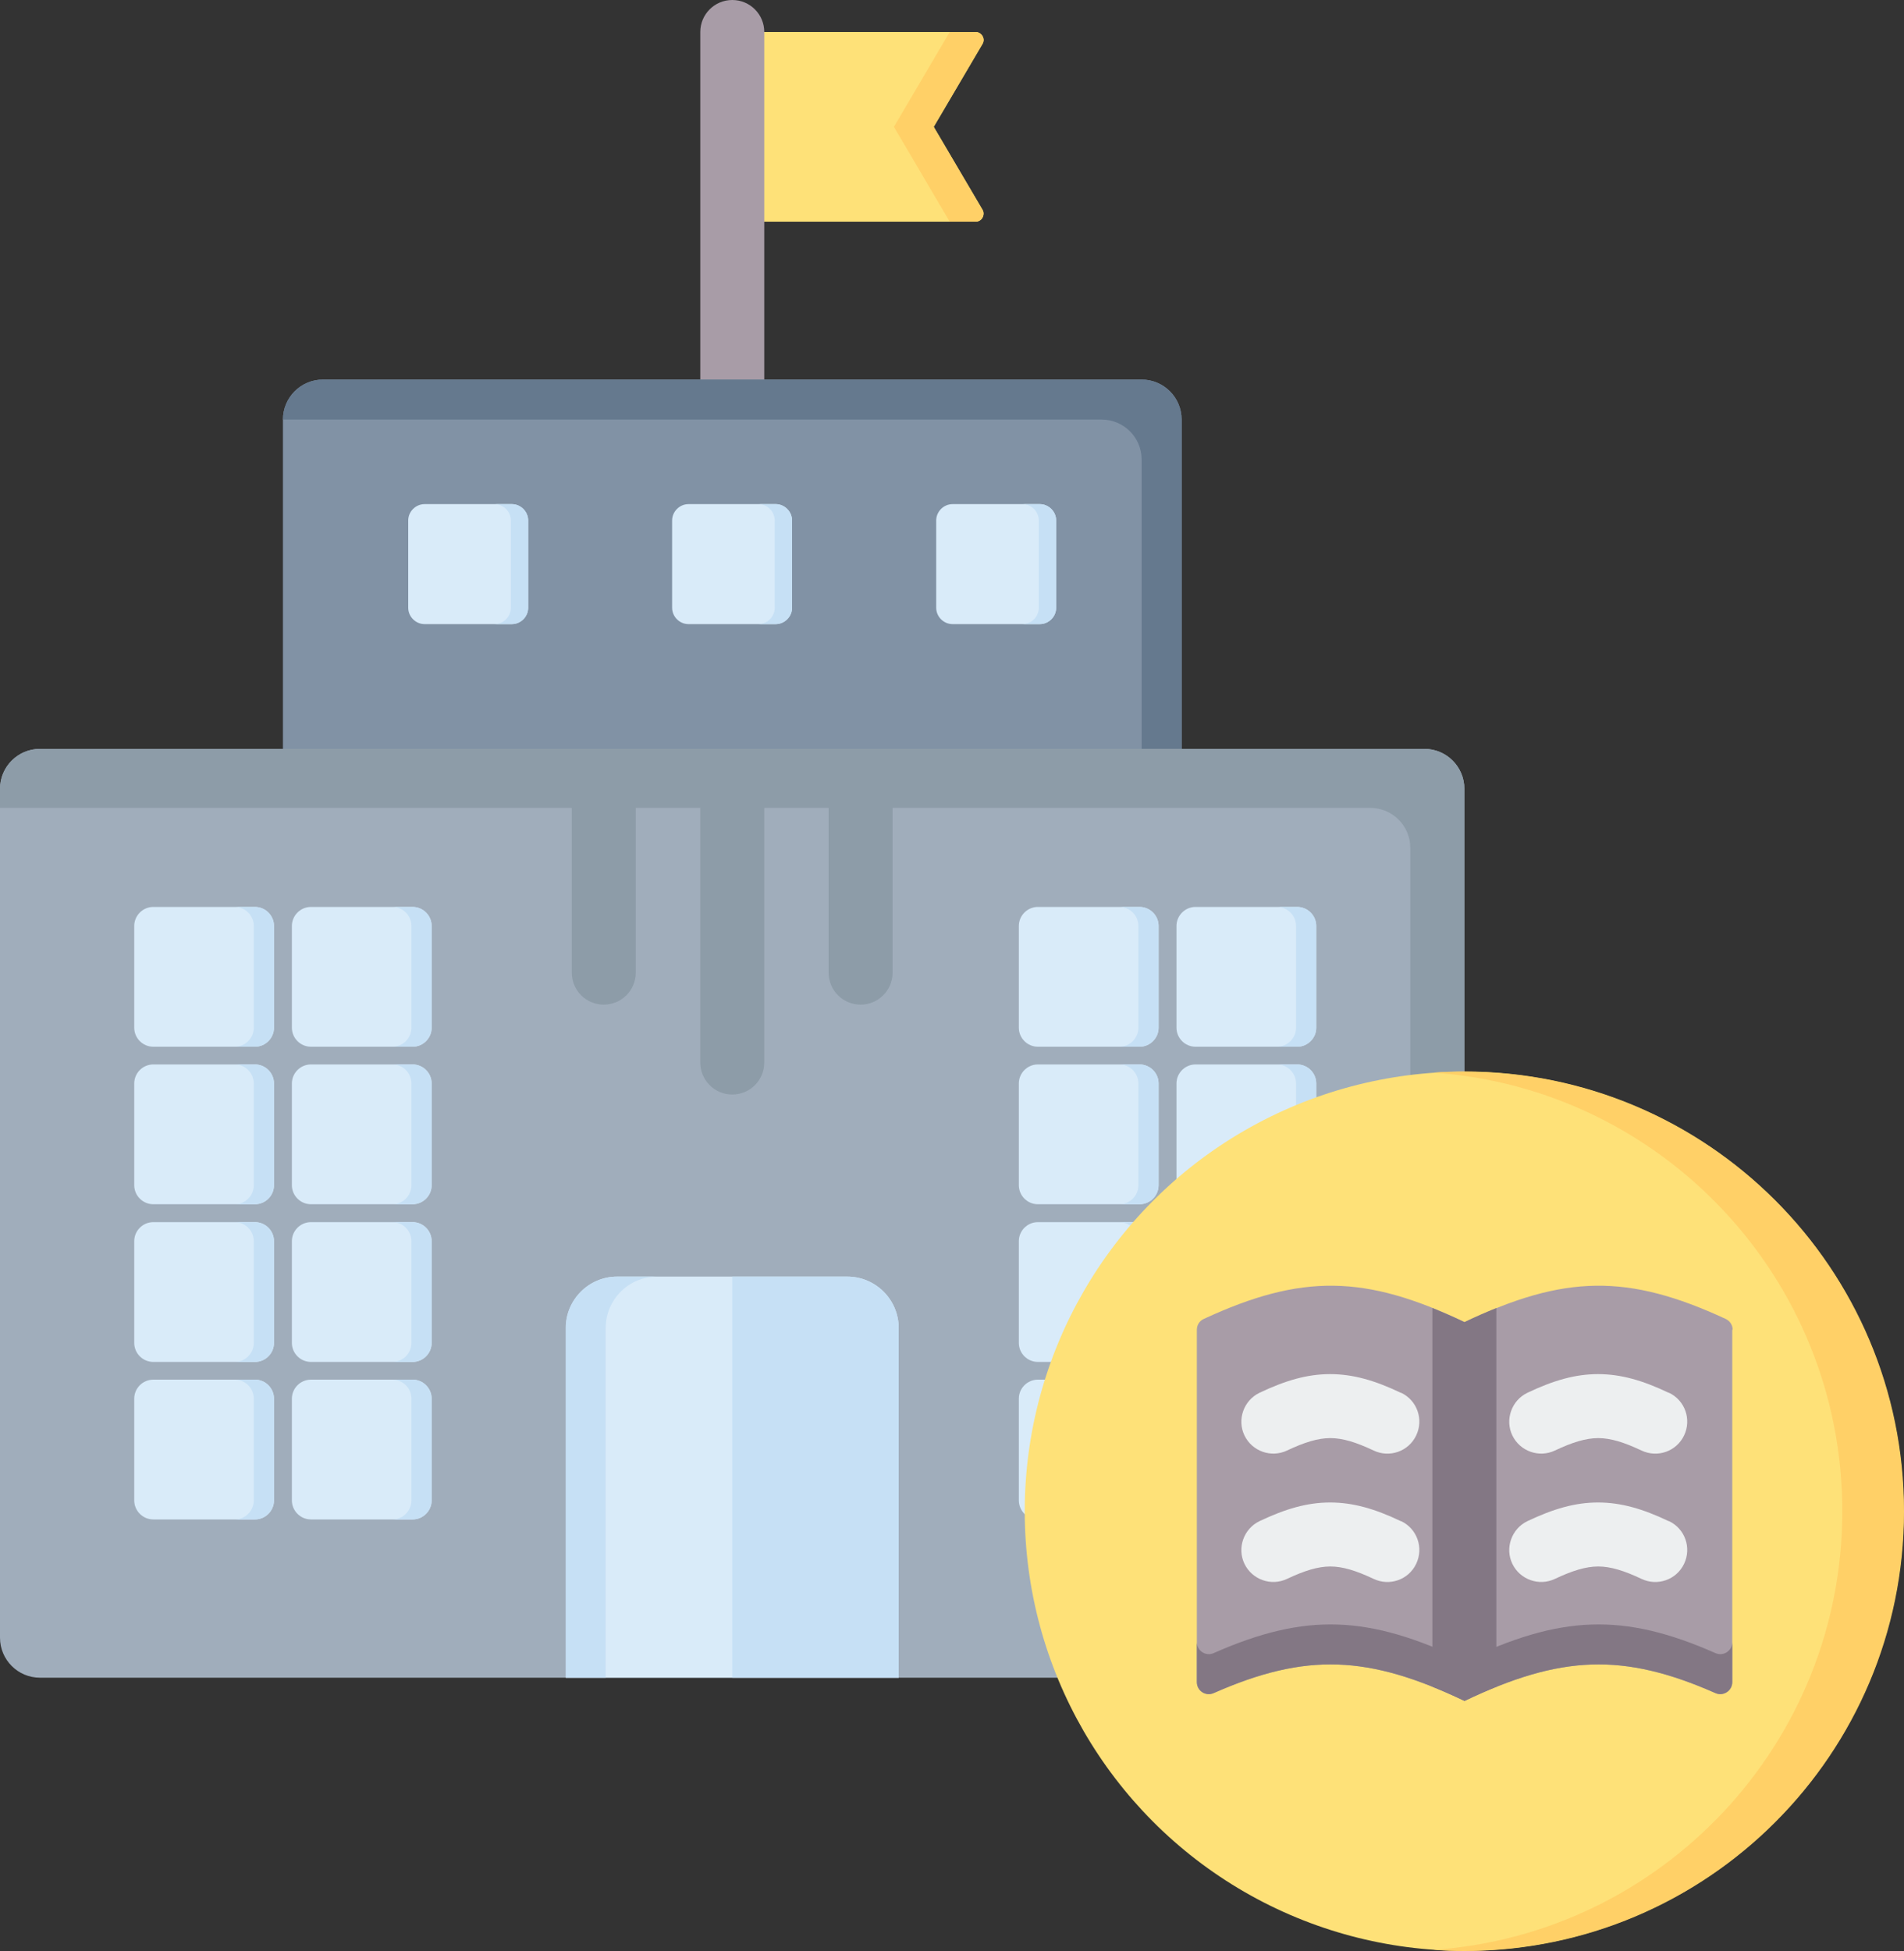 <svg xmlns="http://www.w3.org/2000/svg" id="Layer_2" data-name="Layer 2" viewBox="0 0 100 102.44"><rect x="0" y="0" width="100" height="102.44" fill="#333333" stroke="none"/><defs><style>      .cls-1 {        fill: #65798e;      }      .cls-1, .cls-2, .cls-3, .cls-4, .cls-5, .cls-6, .cls-7, .cls-8, .cls-9, .cls-10, .cls-11 {        fill-rule: evenodd;      }      .cls-12, .cls-7 {        fill: #fee178;      }      .cls-2 {        fill: #edeff0;      }      .cls-3 {        fill: #8d9ca8;      }      .cls-4 {        fill: #d9ebf9;      }      .cls-5 {        fill: #8192a5;      }      .cls-6 {        fill: #a0adbb;      }      .cls-8 {        fill: #c6e0f5;      }      .cls-9 {        fill: #837784;      }      .cls-10 {        fill: #ffd067;      }      .cls-11 {        fill: #a89ca7;      }    </style></defs><g id="Layer_1-2" data-name="Layer 1"><g><g><path class="cls-7" d="M51.24,1.68h-12.66v9.96h12.66c.15,0,.29-.08.36-.21s.08-.29,0-.42l-2.56-4.35,2.56-4.35c.08-.13.08-.29,0-.42-.08-.13-.21-.21-.36-.21Z"></path><path class="cls-10" d="M51.24,1.68h-1.36l-2.93,4.98,2.93,4.98h1.36c.15,0,.29-.08.36-.21s.08-.29,0-.42l-2.56-4.35,2.56-4.35c.08-.13.08-.29,0-.42-.08-.13-.21-.21-.36-.21Z"></path><path class="cls-11" d="M40.14,22.74c0,.93-.75,1.68-1.68,1.68s-1.68-.75-1.68-1.68V1.68c0-.93.75-1.68,1.68-1.68s1.68.75,1.68,1.68v21.06Z"></path><path class="cls-5" d="M14.86,22.03v25.23c0,1.16.94,2.1,2.1,2.1,14.33,0,28.67,0,43,0,1.16,0,2.1-.94,2.1-2.1v-25.23c0-1.16-.94-2.1-2.1-2.1H16.96c-1.16,0-2.1.94-2.1,2.1h0Z"></path><path class="cls-1" d="M59.96,49.36c1.16,0,2.1-.94,2.1-2.1v-25.23c0-1.16-.94-2.1-2.1-2.1H16.96c-1.16,0-2.1.94-2.1,2.1h43c1.16,0,2.1.94,2.1,2.1v25.23h0Z"></path><path class="cls-4" d="M55.47,27.33v4.58c0,.47-.39.86-.86.86h-4.58c-.47,0-.86-.39-.86-.86v-4.58c0-.47.39-.86.86-.86h4.58c.47,0,.86.39.86.86h0ZM27.74,27.33v4.58c0,.47-.39.86-.86.86h-4.58c-.47,0-.86-.39-.86-.86v-4.58c0-.47.39-.86.86-.86h4.58c.47,0,.86.39.86.86h0ZM41.6,27.33v4.58c0,.47-.39.86-.86.86h-4.58c-.47,0-.86-.39-.86-.86v-4.58c0-.47.39-.86.86-.86h4.58c.47,0,.86.39.86.86h0Z"></path><path class="cls-8" d="M55.47,27.33v4.58c0,.47-.39.86-.86.86h-.91c.47,0,.86-.39.86-.86v-4.58c0-.47-.39-.86-.86-.86h.91c.47,0,.86.39.86.86h0ZM27.74,27.33v4.58c0,.47-.39.86-.86.86h-.91c.47,0,.86-.39.86-.86v-4.58c0-.47-.39-.86-.86-.86h.91c.47,0,.86.39.86.86h0ZM41.6,27.33v4.58c0,.47-.39.86-.86.86h-.91c.47,0,.86-.39.86-.86v-4.58c0-.47-.39-.86-.86-.86h.91c.47,0,.86.39.86.86h0Z"></path><path class="cls-6" d="M2.1,39.32h72.71c1.16,0,2.1.94,2.1,2.1v44.57c0,1.16-.94,2.1-2.1,2.1H2.1c-1.16,0-2.1-.94-2.1-2.1v-44.57c0-1.16.94-2.1,2.1-2.1Z"></path><path class="cls-3" d="M74.07,88.09h.74c1.16,0,2.1-.94,2.1-2.1v-44.57c0-1.16-.94-2.1-2.1-2.1H2.1C.94,39.32,0,40.26,0,41.42v1h71.97c1.16,0,2.1.94,2.1,2.1v43.57Z"></path><path class="cls-3" d="M30.03,39.32h3.36v11.75c0,.93-.75,1.68-1.68,1.68s-1.68-.75-1.68-1.68v-11.75ZM36.78,39.32h3.36v16.47c0,.93-.75,1.68-1.68,1.68s-1.68-.75-1.68-1.68v-16.47ZM43.52,39.32h3.36v11.75c0,.93-.75,1.68-1.68,1.68s-1.68-.75-1.68-1.68v-11.75Z"></path><path class="cls-4" d="M14.39,48.62v5.34c0,.55-.45,1-1,1h-5.34c-.55,0-1-.45-1-1v-5.34c0-.55.45-1,1-1h5.34c.55,0,1,.45,1,1ZM22.67,73.44v5.34c0,.55-.45,1-1,1h-5.34c-.55,0-1-.45-1-1v-5.34c0-.55.45-1,1-1h5.34c.55,0,1,.45,1,1ZM14.39,73.44v5.34c0,.55-.45,1-1,1h-5.34c-.55,0-1-.45-1-1v-5.34c0-.55.45-1,1-1h5.34c.55,0,1,.45,1,1ZM22.67,65.17v5.34c0,.55-.45,1-1,1h-5.34c-.55,0-1-.45-1-1v-5.34c0-.55.45-1,1-1h5.34c.55,0,1,.45,1,1ZM14.39,65.17v5.34c0,.55-.45,1-1,1h-5.34c-.55,0-1-.45-1-1v-5.34c0-.55.45-1,1-1h5.34c.55,0,1,.45,1,1ZM22.67,56.89v5.34c0,.55-.45,1-1,1h-5.34c-.55,0-1-.45-1-1v-5.34c0-.55.45-1,1-1h5.34c.55,0,1,.45,1,1ZM14.39,56.89v5.34c0,.55-.45,1-1,1h-5.34c-.55,0-1-.45-1-1v-5.34c0-.55.45-1,1-1h5.34c.55,0,1,.45,1,1ZM22.67,48.62v5.34c0,.55-.45,1-1,1h-5.34c-.55,0-1-.45-1-1v-5.34c0-.55.45-1,1-1h5.34c.55,0,1,.45,1,1Z"></path><path class="cls-8" d="M14.39,48.62v5.34c0,.55-.45,1-1,1h-1.06c.55,0,1-.45,1-1v-5.34c0-.55-.45-1-1-1h1.06c.55,0,1,.45,1,1ZM22.67,73.44v5.34c0,.55-.45,1-1,1h-1.06c.55,0,1-.45,1-1v-5.34c0-.55-.45-1-1-1h1.06c.55,0,1,.45,1,1ZM14.39,73.44v5.34c0,.55-.45,1-1,1h-1.06c.55,0,1-.45,1-1v-5.34c0-.55-.45-1-1-1h1.06c.55,0,1,.45,1,1ZM22.67,65.17v5.34c0,.55-.45,1-1,1h-1.06c.55,0,1-.45,1-1v-5.34c0-.55-.45-1-1-1h1.06c.55,0,1,.45,1,1ZM14.39,65.17v5.34c0,.55-.45,1-1,1h-1.06c.55,0,1-.45,1-1v-5.34c0-.55-.45-1-1-1h1.06c.55,0,1,.45,1,1ZM22.67,56.89v5.34c0,.55-.45,1-1,1h-1.06c.55,0,1-.45,1-1v-5.34c0-.55-.45-1-1-1h1.06c.55,0,1,.45,1,1ZM14.39,56.89v5.34c0,.55-.45,1-1,1h-1.06c.55,0,1-.45,1-1v-5.34c0-.55-.45-1-1-1h1.06c.55,0,1,.45,1,1ZM22.67,48.62v5.34c0,.55-.45,1-1,1h-1.06c.55,0,1-.45,1-1v-5.34c0-.55-.45-1-1-1h1.06c.55,0,1,.45,1,1Z"></path><path class="cls-4" d="M60.85,48.62v5.34c0,.55-.45,1-1,1h-5.34c-.55,0-1-.45-1-1v-5.34c0-.55.45-1,1-1h5.34c.55,0,1,.45,1,1ZM69.13,73.44v5.34c0,.55-.45,1-1,1h-5.34c-.55,0-1-.45-1-1v-5.34c0-.55.45-1,1-1h5.34c.55,0,1,.45,1,1ZM60.85,73.44v5.34c0,.55-.45,1-1,1h-5.34c-.55,0-1-.45-1-1v-5.34c0-.55.45-1,1-1h5.34c.55,0,1,.45,1,1ZM69.13,65.17v5.34c0,.55-.45,1-1,1h-5.34c-.55,0-1-.45-1-1v-5.34c0-.55.45-1,1-1h5.34c.55,0,1,.45,1,1ZM60.85,65.17v5.34c0,.55-.45,1-1,1h-5.34c-.55,0-1-.45-1-1v-5.34c0-.55.45-1,1-1h5.34c.55,0,1,.45,1,1ZM69.13,56.89v5.34c0,.55-.45,1-1,1h-5.34c-.55,0-1-.45-1-1v-5.34c0-.55.45-1,1-1h5.34c.55,0,1,.45,1,1ZM60.85,56.89v5.34c0,.55-.45,1-1,1h-5.34c-.55,0-1-.45-1-1v-5.34c0-.55.45-1,1-1h5.34c.55,0,1,.45,1,1ZM69.13,48.62v5.34c0,.55-.45,1-1,1h-5.34c-.55,0-1-.45-1-1v-5.34c0-.55.45-1,1-1h5.34c.55,0,1,.45,1,1Z"></path><path class="cls-8" d="M60.85,48.62v5.34c0,.55-.45,1-1,1h-1.06c.55,0,1-.45,1-1v-5.34c0-.55-.45-1-1-1h1.06c.55,0,1,.45,1,1ZM69.13,73.44v5.34c0,.55-.45,1-1,1h-1.06c.55,0,1-.45,1-1v-5.34c0-.55-.45-1-1-1h1.06c.55,0,1,.45,1,1ZM60.85,73.44v5.34c0,.55-.45,1-1,1h-1.06c.55,0,1-.45,1-1v-5.34c0-.55-.45-1-1-1h1.06c.55,0,1,.45,1,1ZM69.13,65.17v5.34c0,.55-.45,1-1,1h-1.06c.55,0,1-.45,1-1v-5.34c0-.55-.45-1-1-1h1.06c.55,0,1,.45,1,1ZM60.85,65.17v5.34c0,.55-.45,1-1,1h-1.06c.55,0,1-.45,1-1v-5.34c0-.55-.45-1-1-1h1.06c.55,0,1,.45,1,1ZM69.13,56.89v5.34c0,.55-.45,1-1,1h-1.06c.55,0,1-.45,1-1v-5.34c0-.55-.45-1-1-1h1.06c.55,0,1,.45,1,1ZM60.85,56.89v5.34c0,.55-.45,1-1,1h-1.06c.55,0,1-.45,1-1v-5.34c0-.55-.45-1-1-1h1.06c.55,0,1,.45,1,1ZM69.13,48.62v5.34c0,.55-.45,1-1,1h-1.06c.55,0,1-.45,1-1v-5.34c0-.55-.45-1-1-1h1.06c.55,0,1,.45,1,1Z"></path><path class="cls-4" d="M29.71,88.09h17.49v-18.36c0-1.49-1.21-2.7-2.7-2.7h-12.08c-1.49,0-2.7,1.21-2.7,2.7v18.36Z"></path><g><path class="cls-8" d="M38.46,88.09h8.74v-18.36c0-1.49-1.21-2.7-2.7-2.7h-6.04v21.06Z"></path><path class="cls-8" d="M29.71,88.09h2.1v-18.36c0-1.49,1.21-2.7,2.7-2.7h-2.1c-1.49,0-2.7,1.21-2.7,2.7v18.36Z"></path></g></g><g><circle class="cls-12" cx="76.9" cy="79.35" r="23.08"></circle><path class="cls-10" d="M76.91,56.26c12.75,0,23.09,10.34,23.09,23.09s-10.34,23.09-23.09,23.09c-.54,0-1.09-.02-1.62-.06,11.99-.83,21.47-10.82,21.47-23.03s-9.47-22.2-21.47-23.03c.54-.04,1.08-.06,1.62-.06Z"></path></g><g><path class="cls-11" d="M90.98,69.82v18.5c0,.46-.47.76-.88.58-4.85-2.14-8.13-2-13.18.41-5.05-2.41-8.33-2.55-13.18-.41-.42.18-.88-.12-.88-.58v-18.5c0-.25.14-.47.37-.57,5.14-2.38,8.47-2.32,13.7.17,5.23-2.49,8.56-2.55,13.7-.17.23.11.37.32.37.57Z"></path><path class="cls-9" d="M90.98,86.22v2.1c0,.46-.47.76-.88.58-4.85-2.14-8.13-2-13.18.41-5.05-2.41-8.33-2.55-13.18-.41-.42.18-.88-.12-.88-.58v-2.1c0,.46.47.76.88.58,4.85-2.14,8.13-2,13.18.41,5.05-2.41,8.33-2.55,13.18-.41.42.18.88-.12.88-.58Z"></path><path class="cls-9" d="M78.59,88.56c-.54.22-1.1.46-1.68.74-.58-.28-1.14-.52-1.68-.74v-19.88c.54.22,1.1.46,1.68.74.58-.28,1.14-.52,1.68-.74v19.88Z"></path><path class="cls-2" d="M73.59,73.13c.84.4,1.19,1.4.79,2.24-.4.84-1.4,1.19-2.24.79-.91-.43-1.62-.65-2.27-.65s-1.36.22-2.27.65c-.84.4-1.84.04-2.24-.79s-.04-1.84.79-2.24c1.37-.65,2.51-.98,3.71-.98s2.35.33,3.71.98ZM87.66,79.87c.84.4,1.19,1.4.79,2.24-.4.84-1.4,1.19-2.24.79-.91-.43-1.62-.65-2.27-.65s-1.36.22-2.27.65c-.84.4-1.84.04-2.24-.79s-.04-1.84.79-2.24c1.37-.65,2.51-.98,3.71-.98s2.35.33,3.71.98ZM87.66,73.13c.84.4,1.19,1.4.79,2.24-.4.84-1.4,1.19-2.24.79-.91-.43-1.62-.65-2.27-.65s-1.36.22-2.27.65c-.84.4-1.84.04-2.24-.79s-.04-1.84.79-2.24c1.37-.65,2.51-.98,3.71-.98s2.35.33,3.71.98ZM73.59,79.87c.84.4,1.19,1.4.79,2.24-.4.84-1.4,1.19-2.24.79-.91-.43-1.62-.65-2.27-.65s-1.36.22-2.27.65c-.84.4-1.84.04-2.24-.79s-.04-1.84.79-2.24c1.37-.65,2.51-.98,3.71-.98s2.35.33,3.71.98Z"></path></g></g></g></svg>